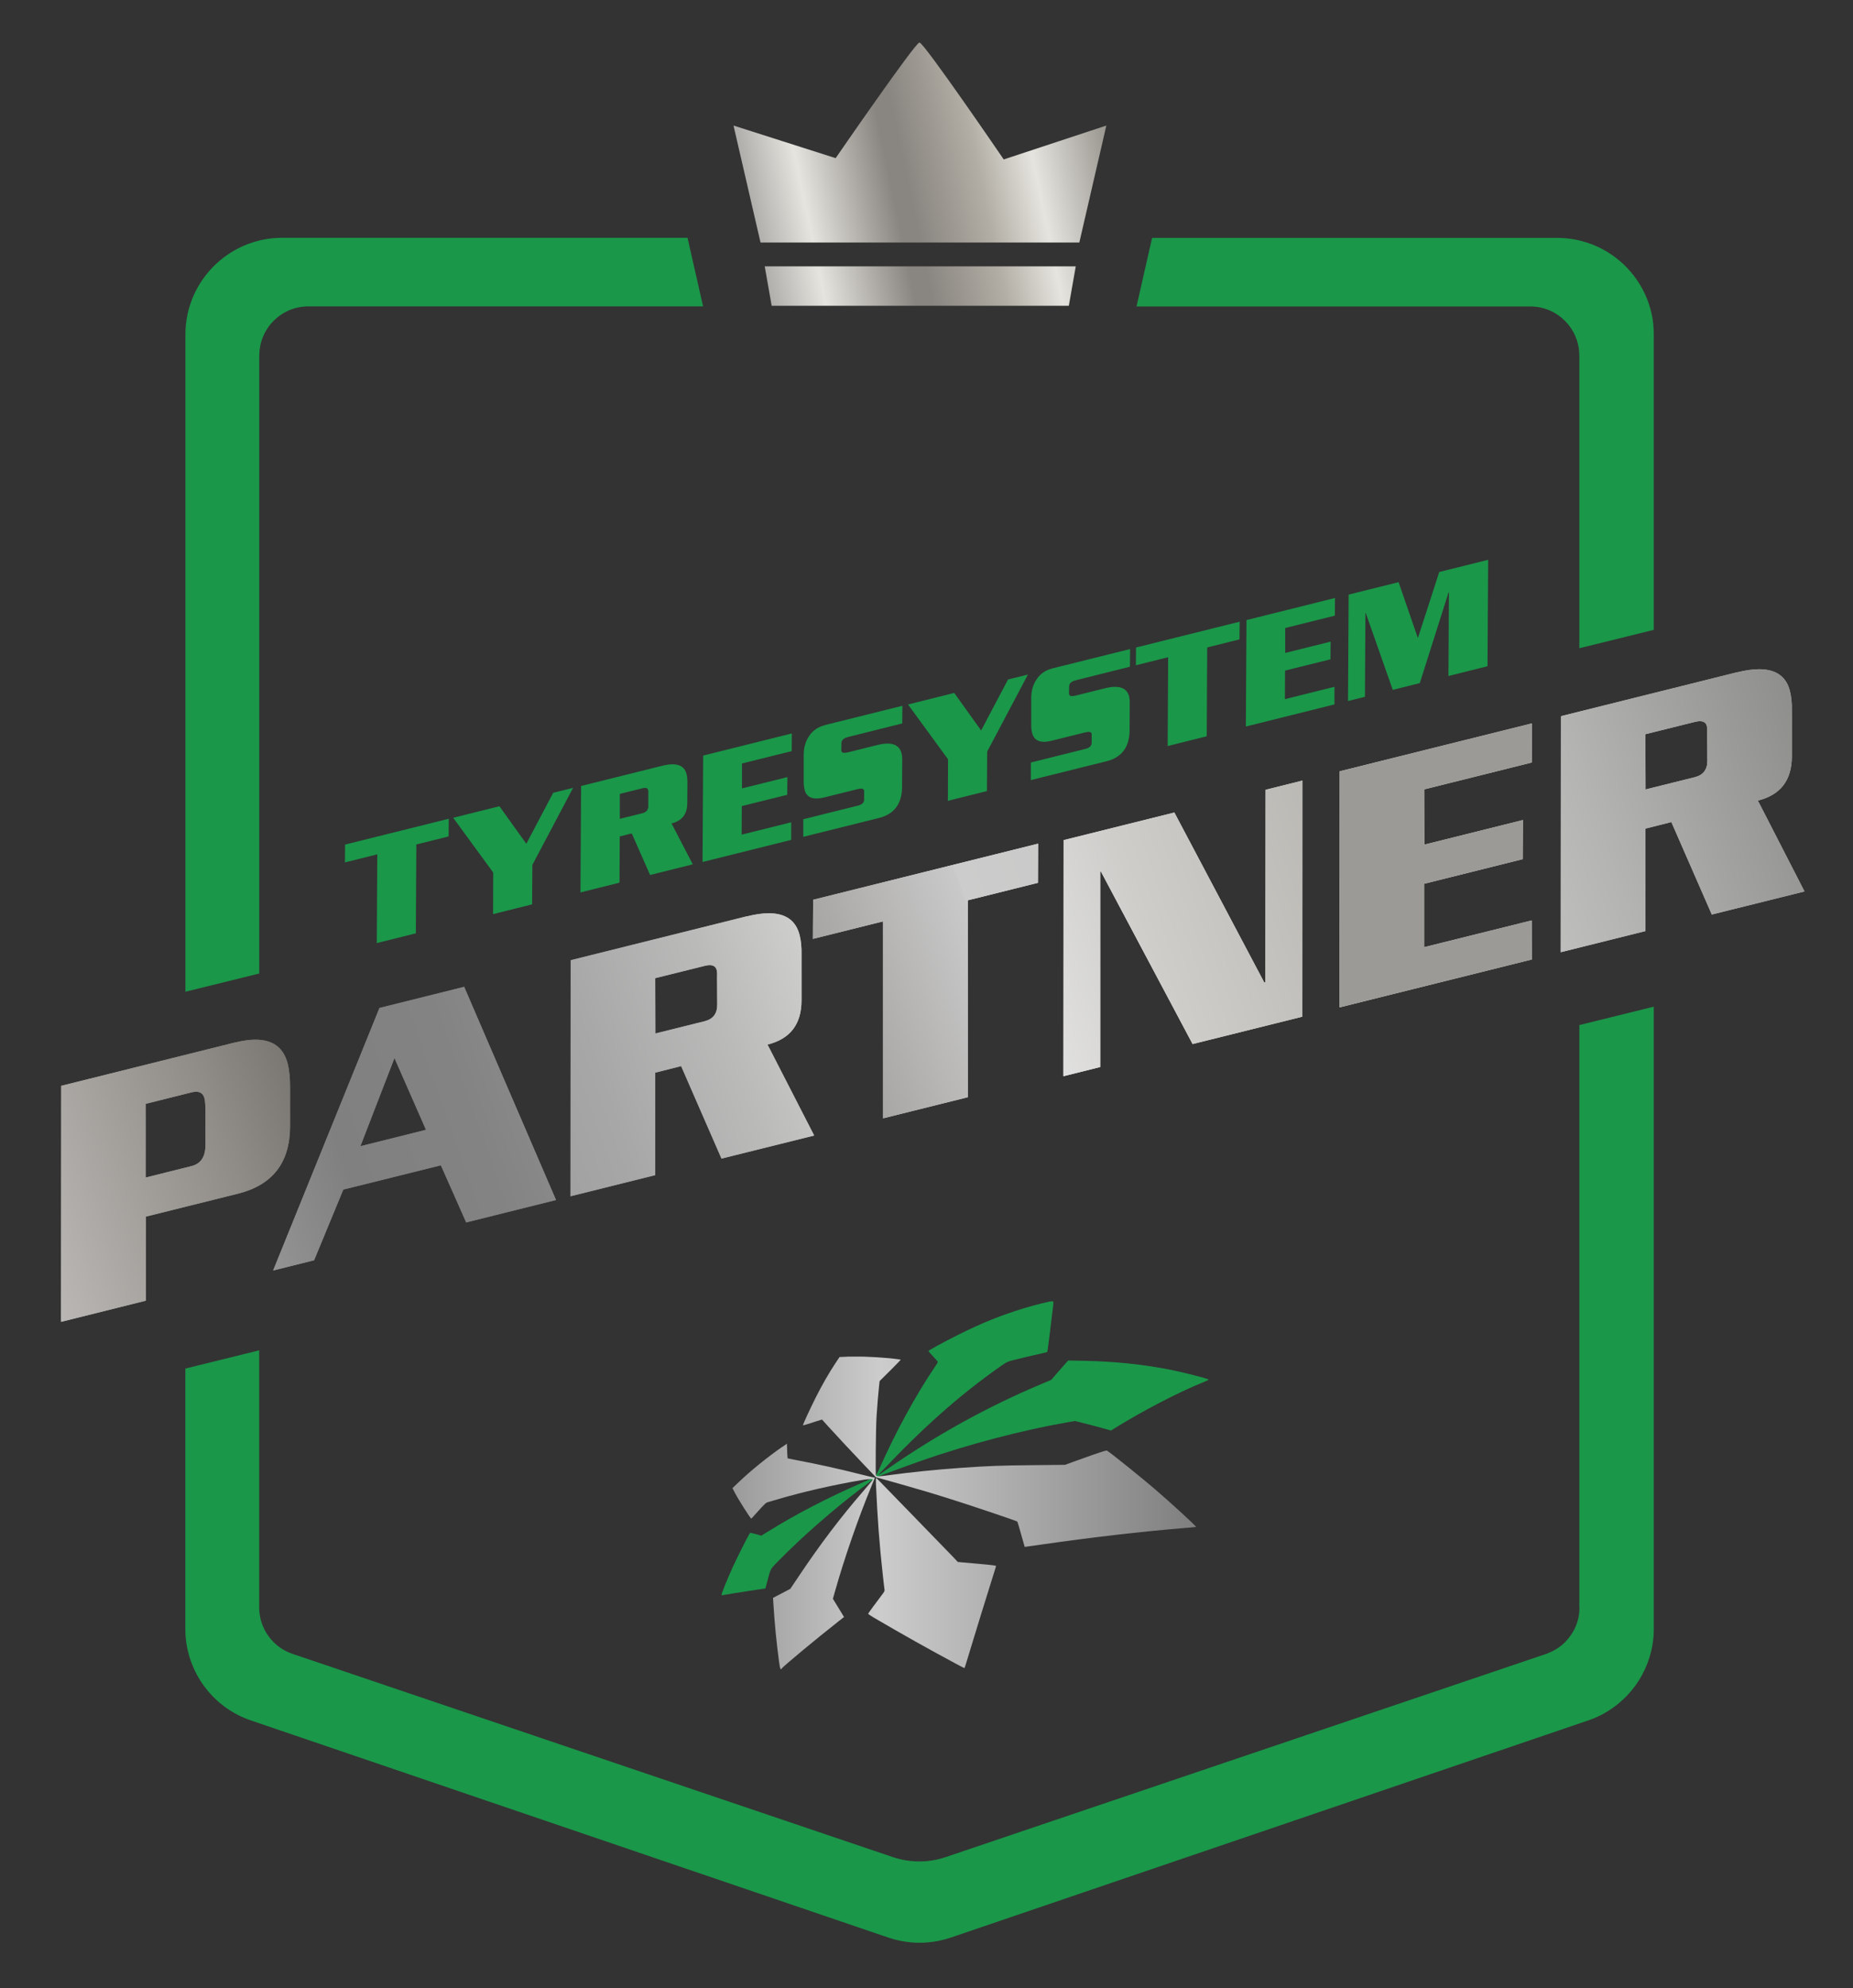 <?xml version="1.0" encoding="UTF-8"?>
<svg id="Ebene_2" data-name="Ebene 2" xmlns="http://www.w3.org/2000/svg" xmlns:xlink="http://www.w3.org/1999/xlink" viewBox="0 0 229.66 246.41">
  <rect x="0" y="0" width="229.66" height="246.41" fill="#333333" stroke="none"/>
  <defs>
    <style>
      .cls-1 {
        fill: none;
      }

      .cls-2 {
        fill: url(#Neues_Verlaufsfeld_6-10);
      }

      .cls-3 {
        fill: url(#Neues_Verlaufsfeld_6-13);
      }

      .cls-4 {
        fill: url(#Neues_Verlaufsfeld_6-11);
      }

      .cls-5 {
        fill: url(#Neues_Verlaufsfeld_6-12);
      }

      .cls-6 {
        fill: url(#Neues_Verlaufsfeld_6-14);
      }

      .cls-7 {
        clip-path: url(#clippath);
      }

      .cls-8 {
        fill: url(#Unbenannter_Verlauf_10-2);
      }

      .cls-9 {
        fill: #1a9749;
      }

      .cls-10 {
        fill: url(#Neues_Verlaufsfeld_6);
      }

      .cls-11 {
        fill: url(#Neues_Verlaufsfeld_6-9);
      }

      .cls-12 {
        fill: url(#Neues_Verlaufsfeld_6-6);
      }

      .cls-13 {
        fill: url(#Neues_Verlaufsfeld_6-4);
      }

      .cls-14 {
        fill: url(#Neues_Verlaufsfeld_6-3);
      }

      .cls-15 {
        fill: url(#Neues_Verlaufsfeld_6-5);
      }

      .cls-16 {
        fill: url(#Neues_Verlaufsfeld_6-2);
      }

      .cls-17 {
        fill: url(#Neues_Verlaufsfeld_6-8);
      }

      .cls-18 {
        fill: url(#Neues_Verlaufsfeld_6-7);
      }

      .cls-19 {
        clip-path: url(#clippath-1);
      }

      .cls-20 {
        clip-path: url(#clippath-4);
      }

      .cls-21 {
        clip-path: url(#clippath-3);
      }

      .cls-22 {
        clip-path: url(#clippath-2);
      }

      .cls-23 {
        clip-path: url(#clippath-7);
      }

      .cls-24 {
        clip-path: url(#clippath-8);
      }

      .cls-25 {
        clip-path: url(#clippath-6);
      }

      .cls-26 {
        clip-path: url(#clippath-5);
      }

      .cls-27 {
        clip-path: url(#clippath-9);
      }

      .cls-28 {
        fill: url(#Unbenannter_Verlauf_25);
      }

      .cls-29 {
        fill: url(#Unbenannter_Verlauf_24);
      }

      .cls-30 {
        fill: url(#Unbenannter_Verlauf_10);
      }

      .cls-31 {
        fill: url(#Unbenannter_Verlauf_26);
      }

      .cls-32 {
        fill: url(#Unbenannter_Verlauf_28);
      }

      .cls-33 {
        fill: url(#Unbenannter_Verlauf_22);
      }

      .cls-34 {
        fill: url(#Unbenannter_Verlauf_20);
      }

      .cls-35 {
        fill: url(#Unbenannter_Verlauf_2);
      }
    </style>
    <clipPath id="clippath">
      <path class="cls-1" d="m108.56,183.87c.21,4.54.41,7.28.86,11.38.1.88.19,1.68.21,1.77.03.14-.03.26-.38.71-.76,1-1.63,2.19-1.65,2.26-.01.04.29.25.67.47,3.48,2.04,6.99,4.01,10.26,5.76.52.28.97.51.99.51.04,0,.13-.26.76-2.37.6-1.98,2.04-6.67,2.62-8.49.3-.93.54-1.73.55-1.78,0-.07-.38-.12-2.37-.3l-2.37-.21-.59-.63c-.33-.34-2.36-2.44-4.51-4.65-2.15-2.22-4.16-4.28-4.45-4.58-.29-.3-.55-.55-.58-.55-.03,0-.03.31-.02.7m-11.62-4.55c-1.87,1.3-3.94,2.98-5.43,4.41l-.73.7.33.63c.49.93,1.91,3.15,2.01,3.15,0,0,.41-.44.89-.98.63-.71.93-.99,1.06-1.03.1-.03.68-.2,1.29-.38,2.91-.87,6.94-1.8,10.38-2.38,1.28-.22,1.41-.1,1.43-.1.04,0,.03.06-1.21,1.5-2.76,3.18-5.33,6.58-7.84,10.33l-1.17,1.74-1.07.56-1.07.56.04.66c.15,2.45.39,4.94.7,7.21.12.91.19,1.1.31.91.17-.27,4.32-3.72,7.2-5.98l.55-.43-.69-1.13-.69-1.13.28-.99c1.16-4.1,2.89-9.08,4.48-12.92.35-.83.43-1.05.42-1.09,0-.01-.06-.03-.14-.04-.07,0-.88-.2-1.8-.43-2.61-.66-5.2-1.23-7.59-1.68-.68-.13-1.25-.24-1.26-.25-.02-.02-.08-1.11-.08-1.57v-.25s-.61.42-.61.42Zm8.06-11.18l-.95.04-.53.8c-.79,1.19-1.63,2.65-2.43,4.24-.67,1.33-1.57,3.28-1.57,3.41,0,.03.24-.02.52-.12.29-.1.82-.27,1.18-.38l.66-.2.73.81c1,1.1,3.13,3.39,4.67,5l1.28,1.34.63.17c1.04.28,5.08,1.44,6,1.72.47.15,1.44.44,2.14.66,2.39.74,8.64,2.84,8.75,2.94.03.03.24.71.46,1.52.23.81.42,1.51.44,1.55.01.04.03.07.04.07,0,0,.94-.13,2.06-.29,6.34-.91,12.51-1.62,17.51-2.03.9-.07,1.64-.14,1.65-.15.07-.06-3.12-2.99-5.07-4.66-1.72-1.48-5.32-4.37-5.94-4.78-.1-.07-.32,0-1.78.5-.91.32-2.06.73-2.55.91l-.89.33-3.83.04c-4.2.04-5.61.09-9.14.34-3,.21-6.29.55-8.76.89-1.34.19-1.62.2-1.71.03-.08.08-.02-5.98.07-7.33.08-1.24.22-2.93.31-3.73l.07-.62,1.34-1.33c.74-.73,1.31-1.33,1.28-1.33-.03,0-.23-.03-.44-.06-1.29-.18-3.77-.33-5.4-.33-.3,0-.57,0-.8.01"/>
    </clipPath>
    <linearGradient id="Unbenannter_Verlauf_2" data-name="Unbenannter Verlauf 2" x1="-141.15" y1="775.19" x2="-140.15" y2="775.19" gradientTransform="translate(8202.07 44735.43) scale(57.47 -57.47)" gradientUnits="userSpaceOnUse">
      <stop offset="0" stop-color="#999"/>
      <stop offset=".33" stop-color="#ccc"/>
      <stop offset="1" stop-color="gray"/>
    </linearGradient>
    <clipPath id="clippath-1">
      <polygon class="cls-1" points="133.33 33.01 132.47 37.9 95.64 37.9 94.78 33.01 133.33 33.01"/>
    </clipPath>
    <linearGradient id="Unbenannter_Verlauf_10" data-name="Unbenannter Verlauf 10" x1="-139.97" y1="772.7" x2="-138.97" y2="772.7" gradientTransform="translate(9624.52 52753.23) scale(68.23 -68.23)" gradientUnits="userSpaceOnUse">
      <stop offset="0" stop-color="#b2aea5"/>
      <stop offset=".08" stop-color="#e5e4de"/>
      <stop offset=".23" stop-color="#7f7f7f"/>
      <stop offset=".41" stop-color="#e5e4de"/>
      <stop offset=".57" stop-color="#898580"/>
      <stop offset=".6" stop-color="#898580"/>
      <stop offset=".73" stop-color="#b2aea5"/>
      <stop offset=".83" stop-color="#e5e4de"/>
      <stop offset="1" stop-color="#8a8680"/>
    </linearGradient>
    <clipPath id="clippath-2">
      <path class="cls-1" d="m113.95,5.27c-.53.02-10.38,14.33-10.38,14.33l-12.66-4.04,3.35,14.5h39.51l3.35-14.5-12.72,4.2s-9.88-14.48-10.44-14.49h0Z"/>
    </clipPath>
    <linearGradient id="Unbenannter_Verlauf_10-2" data-name="Unbenannter Verlauf 10" x1="-139.97" y1="772.96" x2="-138.97" y2="772.96" gradientTransform="translate(9620.9 52752.87) scale(68.23 -68.23)" xlink:href="#Unbenannter_Verlauf_10"/>
    <linearGradient id="Neues_Verlaufsfeld_6" data-name="Neues Verlaufsfeld 6" x1="-69.64" y1="176.99" x2="245.15" y2="65.92" gradientUnits="userSpaceOnUse">
      <stop offset="0" stop-color="#f7f7f5"/>
      <stop offset=".06" stop-color="#f2f2f0"/>
      <stop offset=".12" stop-color="#e6e5e3"/>
      <stop offset=".18" stop-color="#d1d0cd"/>
      <stop offset=".24" stop-color="#b5b2af"/>
      <stop offset=".31" stop-color="#908d88"/>
      <stop offset=".35" stop-color="#76726d"/>
      <stop offset=".39" stop-color="#797570"/>
      <stop offset=".44" stop-color="#83807b"/>
      <stop offset=".48" stop-color="#95928e"/>
      <stop offset=".52" stop-color="#aeaba8"/>
      <stop offset=".56" stop-color="#ceccc9"/>
      <stop offset=".6" stop-color="#f4f4f2"/>
      <stop offset=".6" stop-color="#f7f7f5"/>
      <stop offset=".67" stop-color="#efefec"/>
      <stop offset=".77" stop-color="#dbdad6"/>
      <stop offset=".9" stop-color="#bbb9b3"/>
      <stop offset="1" stop-color="#9e9b93"/>
    </linearGradient>
    <clipPath id="clippath-3">
      <path class="cls-10" d="m18.06,136.8l5.68-1.42c.89-.22,1.42.03,1.6.74.07.29.11.7.13,1.25v4.43c.02,1.52-.56,2.43-1.74,2.72l-5.68,1.42v-9.14Zm11.13-7.62l-21.6,5.39-.02,29.25,10.5-2.62v-10.42s11.41-2.84,11.41-2.84c4.3-1.07,6.46-3.85,6.47-8.33v-5.12c-.01-1.03-.11-1.91-.28-2.62-.5-2.02-1.84-3.02-4-3.02-.73,0-1.55.11-2.47.34"/>
    </clipPath>
    <linearGradient id="Neues_Verlaufsfeld_6-2" data-name="Neues Verlaufsfeld 6" x1="-69.14" y1="178.4" x2="245.65" y2="67.33" gradientTransform="translate(50.35 1.18) rotate(19.6)" xlink:href="#Neues_Verlaufsfeld_6"/>
    <linearGradient id="Neues_Verlaufsfeld_6-3" data-name="Neues Verlaufsfeld 6" x1="-68.12" y1="181.3" x2="246.67" y2="70.23" xlink:href="#Neues_Verlaufsfeld_6"/>
    <linearGradient id="Neues_Verlaufsfeld_6-4" data-name="Neues Verlaufsfeld 6" x1="-68.12" y1="181.3" x2="246.67" y2="70.23" xlink:href="#Neues_Verlaufsfeld_6"/>
    <clipPath id="clippath-4">
      <path class="cls-13" d="m52.8,140.02l-8.13,2.03,4.22-10.92,3.91,8.9Zm16.11,8.69l-11.38-26.41-10.5,2.62-13.18,32.54,5.08-1.27,3.62-8.76,12.09-3.01,3.14,7.08,11.14-2.78Z"/>
    </clipPath>
    <linearGradient id="Unbenannter_Verlauf_26" data-name="Unbenannter Verlauf 26" x1="-67.89" y1="181.95" x2="246.9" y2="70.88" gradientTransform="translate(49.9 -9.13) rotate(19.6)" gradientUnits="userSpaceOnUse">
      <stop offset="0" stop-color="#f7f7f5"/>
      <stop offset=".06" stop-color="#f2f2f0"/>
      <stop offset=".12" stop-color="#e5e5e3"/>
      <stop offset=".19" stop-color="#cfcfce"/>
      <stop offset=".26" stop-color="#b1b1b0"/>
      <stop offset=".33" stop-color="#8a8a8a"/>
      <stop offset=".35" stop-color="gray"/>
      <stop offset=".4" stop-color="#838383"/>
      <stop offset=".44" stop-color="#8e8e8e"/>
      <stop offset=".49" stop-color="#a1a1a0"/>
      <stop offset=".53" stop-color="#bbbbba"/>
      <stop offset=".57" stop-color="#dcdcda"/>
      <stop offset=".6" stop-color="#f7f7f5"/>
      <stop offset=".67" stop-color="#efefec"/>
      <stop offset=".77" stop-color="#dbdad6"/>
      <stop offset=".9" stop-color="#bbb9b3"/>
      <stop offset="1" stop-color="#9e9b93"/>
    </linearGradient>
    <linearGradient id="Neues_Verlaufsfeld_6-5" data-name="Neues Verlaufsfeld 6" x1="-67.22" y1="183.86" x2="247.57" y2="72.79" xlink:href="#Neues_Verlaufsfeld_6"/>
    <linearGradient id="Neues_Verlaufsfeld_6-6" data-name="Neues Verlaufsfeld 6" x1="-67.22" y1="183.86" x2="247.57" y2="72.79" xlink:href="#Neues_Verlaufsfeld_6"/>
    <clipPath id="clippath-5">
      <path class="cls-12" d="m81.21,121.23l6.11-1.52c.86-.22,1.36-.05,1.5.5.05.2.07.46.05.76l.02,3.56c0,1.1-.52,1.77-1.55,2.03l-6.11,1.52-.02-6.85Zm11.38-7.68l-21.86,5.45-.02,29.26,10.5-2.62v-12.7s3.21-.81,3.21-.81l5,11.46,11.49-2.86-5.78-11.27c2.81-.7,4.21-2.53,4.21-5.48v-5.62c.02-.94-.06-1.76-.23-2.45-.45-1.82-1.73-2.73-3.83-2.73-.78,0-1.68.13-2.69.38"/>
    </clipPath>
    <linearGradient id="Unbenannter_Verlauf_28" data-name="Unbenannter Verlauf 28" x1="-66.95" y1="184.62" x2="247.84" y2="73.55" gradientTransform="translate(48.82 -21.22) rotate(19.6)" gradientUnits="userSpaceOnUse">
      <stop offset="0" stop-color="#f7f7f5"/>
      <stop offset=".07" stop-color="#f2f2f0"/>
      <stop offset=".14" stop-color="#e5e5e3"/>
      <stop offset=".22" stop-color="#cfcfce"/>
      <stop offset=".3" stop-color="#b1b1b1"/>
      <stop offset=".35" stop-color="#999"/>
      <stop offset=".4" stop-color="#9c9c9c"/>
      <stop offset=".45" stop-color="#a7a7a7"/>
      <stop offset=".5" stop-color="#babab9"/>
      <stop offset=".55" stop-color="#d4d4d2"/>
      <stop offset=".6" stop-color="#f5f5f3"/>
      <stop offset=".6" stop-color="#f7f7f5"/>
      <stop offset=".67" stop-color="#efefec"/>
      <stop offset=".77" stop-color="#dbdad6"/>
      <stop offset=".9" stop-color="#bbb9b3"/>
      <stop offset="1" stop-color="#9e9b93"/>
    </linearGradient>
    <linearGradient id="Neues_Verlaufsfeld_6-7" data-name="Neues Verlaufsfeld 6" x1="-66.42" y1="186.12" x2="248.37" y2="75.05" xlink:href="#Neues_Verlaufsfeld_6"/>
    <linearGradient id="Neues_Verlaufsfeld_6-8" data-name="Neues Verlaufsfeld 6" x1="-66.42" y1="186.12" x2="248.37" y2="75.05" xlink:href="#Neues_Verlaufsfeld_6"/>
    <clipPath id="clippath-6">
      <polygon class="cls-17" points="100.78 111.51 100.75 116.36 109.45 114.19 109.45 138.6 119.95 135.98 119.94 111.58 128.64 109.41 128.66 104.56 100.78 111.51"/>
    </clipPath>
    <linearGradient id="Unbenannter_Verlauf_24" data-name="Unbenannter Verlauf 24" x1="-66.62" y1="185.56" x2="248.17" y2="74.49" gradientTransform="translate(47.43 -31.43) rotate(19.6)" gradientUnits="userSpaceOnUse">
      <stop offset="0" stop-color="#f7f7f5"/>
      <stop offset=".06" stop-color="#f2f2f0"/>
      <stop offset=".12" stop-color="#e6e5e3"/>
      <stop offset=".18" stop-color="#d1d0cd"/>
      <stop offset=".24" stop-color="#b5b2af"/>
      <stop offset=".31" stop-color="#908d88"/>
      <stop offset=".35" stop-color="#76726d"/>
      <stop offset=".4" stop-color="#797570"/>
      <stop offset=".45" stop-color="#837f7b"/>
      <stop offset=".5" stop-color="#94918e"/>
      <stop offset=".55" stop-color="#abaaa8"/>
      <stop offset=".6" stop-color="#c9c9c9"/>
      <stop offset=".6" stop-color="#ccc"/>
      <stop offset=".7" stop-color="#c5c5c3"/>
      <stop offset=".85" stop-color="#b3b2ad"/>
      <stop offset="1" stop-color="#9e9b93"/>
    </linearGradient>
    <linearGradient id="Neues_Verlaufsfeld_6-9" data-name="Neues Verlaufsfeld 6" x1="-65.13" y1="189.77" x2="249.66" y2="78.7" xlink:href="#Neues_Verlaufsfeld_6"/>
    <linearGradient id="Neues_Verlaufsfeld_6-10" data-name="Neues Verlaufsfeld 6" x1="-65.13" y1="189.77" x2="249.66" y2="78.7" xlink:href="#Neues_Verlaufsfeld_6"/>
    <clipPath id="clippath-7">
      <polygon class="cls-2" points="156.86 97.88 156.83 121.75 156.7 121.78 145.55 100.7 131.82 104.12 131.8 133.38 136.36 132.24 136.36 108.02 136.44 108 147.81 129.39 161.41 126 161.42 96.74 156.86 97.88"/>
    </clipPath>
    <linearGradient id="Unbenannter_Verlauf_25" data-name="Unbenannter Verlauf 25" x1="-65.13" y1="189.77" x2="249.66" y2="78.7" gradientTransform="translate(47.09 -42.51) rotate(19.6)" gradientUnits="userSpaceOnUse">
      <stop offset="0" stop-color="#f7f7f5"/>
      <stop offset=".06" stop-color="#f2f2f0"/>
      <stop offset=".12" stop-color="#e6e5e3"/>
      <stop offset=".18" stop-color="#d1d0cd"/>
      <stop offset=".24" stop-color="#b5b2af"/>
      <stop offset=".31" stop-color="#908d88"/>
      <stop offset=".35" stop-color="#76726d"/>
      <stop offset=".4" stop-color="#797570"/>
      <stop offset=".44" stop-color="#83807b"/>
      <stop offset=".49" stop-color="#94918e"/>
      <stop offset=".53" stop-color="#acaaa8"/>
      <stop offset=".57" stop-color="#cbcac9"/>
      <stop offset=".6" stop-color="#e5e5e5"/>
      <stop offset=".66" stop-color="#cecdca"/>
      <stop offset=".74" stop-color="#b9b7b2"/>
      <stop offset=".81" stop-color="#a9a7a0"/>
      <stop offset=".9" stop-color="#a09e96"/>
      <stop offset="1" stop-color="#9e9b93"/>
    </linearGradient>
    <linearGradient id="Neues_Verlaufsfeld_6-11" data-name="Neues Verlaufsfeld 6" x1="-64.12" y1="192.66" x2="250.67" y2="81.59" xlink:href="#Neues_Verlaufsfeld_6"/>
    <linearGradient id="Neues_Verlaufsfeld_6-12" data-name="Neues Verlaufsfeld 6" x1="-64.12" y1="192.66" x2="250.67" y2="81.59" xlink:href="#Neues_Verlaufsfeld_6"/>
    <clipPath id="clippath-8">
      <polygon class="cls-5" points="166.04 95.59 166.02 124.85 189.86 118.91 189.84 114.07 176.5 117.39 176.5 109.53 188.72 106.48 188.75 101.63 176.53 104.68 176.51 97.83 189.85 94.5 189.87 89.65 166.04 95.59"/>
    </clipPath>
    <linearGradient id="Unbenannter_Verlauf_22" data-name="Unbenannter Verlauf 22" x1="-64.12" y1="192.66" x2="250.67" y2="81.59" gradientTransform="translate(46.29 -53.48) rotate(19.6)" gradientUnits="userSpaceOnUse">
      <stop offset="0" stop-color="#f7f7f5"/>
      <stop offset=".06" stop-color="#f2f2f0"/>
      <stop offset=".12" stop-color="#e6e5e3"/>
      <stop offset=".18" stop-color="#d1d0cd"/>
      <stop offset=".24" stop-color="#b5b2af"/>
      <stop offset=".31" stop-color="#908d88"/>
      <stop offset=".35" stop-color="#76726d"/>
      <stop offset=".43" stop-color="#787570"/>
      <stop offset=".5" stop-color="#817e7b"/>
      <stop offset=".57" stop-color="#908f8e"/>
      <stop offset=".6" stop-color="#999"/>
      <stop offset="1" stop-color="#9e9b93"/>
    </linearGradient>
    <linearGradient id="Neues_Verlaufsfeld_6-13" data-name="Neues Verlaufsfeld 6" x1="-63.12" y1="195.47" x2="251.67" y2="84.41" xlink:href="#Neues_Verlaufsfeld_6"/>
    <linearGradient id="Neues_Verlaufsfeld_6-14" data-name="Neues Verlaufsfeld 6" x1="-63.12" y1="195.47" x2="251.67" y2="84.41" xlink:href="#Neues_Verlaufsfeld_6"/>
    <clipPath id="clippath-9">
      <path class="cls-6" d="m203.94,90.99l6.11-1.52c.86-.21,1.36-.05,1.49.5.05.2.07.46.05.76l.02,3.56c0,1.1-.52,1.77-1.55,2.03l-6.11,1.52-.02-6.85Zm11.38-7.68l-21.86,5.45-.02,29.25,10.5-2.62v-12.7s3.21-.81,3.21-.81l5.01,11.46,11.49-2.86-5.78-11.26c2.81-.7,4.21-2.53,4.21-5.48v-5.62c.02-.95-.06-1.76-.23-2.45-.45-1.82-1.73-2.73-3.83-2.73-.78,0-1.68.13-2.69.38"/>
    </clipPath>
    <linearGradient id="Unbenannter_Verlauf_20" data-name="Unbenannter Verlauf 20" x1="-62.85" y1="196.23" x2="251.94" y2="85.16" gradientTransform="translate(45.79 -64.14) rotate(19.6)" gradientUnits="userSpaceOnUse">
      <stop offset="0" stop-color="#f7f7f5"/>
      <stop offset=".06" stop-color="#f2f2f0"/>
      <stop offset=".12" stop-color="#e6e5e3"/>
      <stop offset=".18" stop-color="#d1d0cd"/>
      <stop offset=".24" stop-color="#b5b2af"/>
      <stop offset=".31" stop-color="#908d88"/>
      <stop offset=".35" stop-color="#76726d"/>
      <stop offset=".39" stop-color="#797570"/>
      <stop offset=".44" stop-color="#83807b"/>
      <stop offset=".48" stop-color="#95928e"/>
      <stop offset=".52" stop-color="#aeaba8"/>
      <stop offset=".56" stop-color="#ceccc9"/>
      <stop offset=".6" stop-color="#f4f4f2"/>
      <stop offset=".6" stop-color="#f7f7f5"/>
      <stop offset=".65" stop-color="#eeeeed"/>
      <stop offset=".73" stop-color="#d8d8d7"/>
      <stop offset=".83" stop-color="#b4b4b3"/>
      <stop offset=".94" stop-color="#838382"/>
      <stop offset="1" stop-color="#666"/>
    </linearGradient>
  </defs>
  <path class="cls-9" d="m178.38,70.89l-2.63,8.13h-.04s-2.37-6.87-2.37-6.87l-6.19,1.54-.08,13.19,2.1-.52.06-10.39h.04s3.35,9.53,3.35,9.53l3.35-.84,3.57-11.26h.04s-.06,10.38-.06,10.38l4.84-1.21.08-13.19-6.07,1.51Zm-23.89,5.96l-.08,13.19,10.98-2.74v-2.18s-6.14,1.53-6.14,1.53l.02-3.54,5.63-1.4.02-2.19-5.63,1.4v-3.09s6.15-1.53,6.15-1.53l.02-2.19-10.98,2.74Zm-13.69,3.41l-.02,2.19,4-1-.06,11.01,4.84-1.21.06-11.01,4-1,.02-2.19-12.85,3.2Zm-10.39,2.59c-.86.21-1.52.68-1.97,1.4-.42.64-.63,1.4-.63,2.28v3.15c-.01.46.03.85.11,1.16.25.98,1.05,1.3,2.43.96l4.14-1.03c.48-.12.74-.07.8.15.02.07.02.14.01.22v.91c0,.38-.26.64-.76.76l-6.78,1.69v2.18s9.36-2.33,9.36-2.33c1.9-.47,2.86-1.75,2.88-3.83l.02-3.46c0-.26-.02-.5-.07-.72-.28-1.12-1.28-1.47-3-1.04l-3.61.9c-.5.12-.78.08-.83-.14-.01-.04-.02-.09-.02-.16l.02-.85c0-.36.29-.61.85-.75l6.68-1.67.02-2.19-9.64,2.4Zm-5.48,1.37l-3.33,6.31-3.33-4.65-5.73,1.43,4.96,6.79-.02,5.15,4.84-1.21.03-4.89,5.05-9.55-2.46.61Zm-22.72,5.66c-.86.22-1.51.68-1.97,1.4-.42.64-.63,1.4-.63,2.28v3.15c-.01.47.03.85.11,1.16.24.98,1.05,1.3,2.43.96l4.14-1.03c.48-.12.74-.07.8.15.02.06.02.14.01.22v.91c0,.38-.26.64-.76.76l-6.78,1.69v2.18s9.36-2.33,9.36-2.33c1.9-.47,2.86-1.75,2.88-3.83l.02-3.46c0-.26-.02-.5-.08-.72-.28-1.12-1.28-1.47-3-1.04l-3.61.9c-.5.12-.78.08-.84-.14,0-.04-.02-.09-.02-.16l.02-.85c0-.36.29-.61.85-.75l6.68-1.67.02-2.19-9.64,2.4Zm-15.06,3.76l-.08,13.19,10.99-2.74v-2.18s-6.14,1.53-6.14,1.53l.02-3.54,5.63-1.4.02-2.19-5.63,1.4v-3.09s6.16-1.53,6.16-1.53l.02-2.19-10.99,2.74Zm-6.79,6.22c0,.49-.24.8-.72.92l-2.82.7v-3.09s2.82-.7,2.82-.7c.4-.1.63-.02.69.22.02.09.03.21.02.34v1.61Zm4.73-3.92c-.28-1.12-1.28-1.47-3-1.04l-10.07,2.51-.08,13.19,4.84-1.21.03-5.73,1.49-.37,2.27,5.15,5.29-1.32-2.63-5.07c1.29-.32,1.94-1.15,1.95-2.48l.02-2.54c0-.43-.03-.79-.11-1.1m-16.53,2.33l-3.33,6.31-3.33-4.65-5.73,1.43,4.96,6.79-.02,5.15,4.84-1.21.03-4.89,5.05-9.55-2.46.61Zm-25.79,6.43l-.02,2.19,4.01-1-.06,11,4.84-1.21.06-11.01,4-1,.02-2.19-12.85,3.2Z"/>
  <path class="cls-9" d="m108.56,183.09s-.02-.11.02-.24c.01-.04.22-.42.42-.86,2.05-4.59,4.4-8.91,6.86-12.58.41-.61.41-.61.3-.74-.06-.07-.33-.37-.6-.66-.27-.29-.49-.55-.49-.57,0-.08,1.87-1.11,3.62-1.98,3.06-1.53,5.4-2.47,8.37-3.37,1.19-.36,3.05-.82,3.31-.82.23,0,.23,0,.11.92-.05.36-.21,1.7-.36,2.99s-.3,2.36-.33,2.38c-.03.02-.28.08-.54.14-1.02.22-3.3.76-3.88.92-.57.16-.66.21-1.51.81-5.01,3.54-9.46,7.49-14.68,13.02-.48.51-.49.52.56-.22,6.16-4.31,12.65-7.9,19.32-10.7l1.23-.52.63-.73c.35-.4.82-.95,1.05-1.2l.42-.47,1.96.04c3.77.08,6.96.4,10.42,1.05,1.67.32,4.99,1.16,5.03,1.28.01.03-.34.2-.77.37-2.94,1.18-7.38,3.49-10.87,5.65l-.46.29-1.08-.3c-.6-.17-1.6-.43-2.23-.59l-1.15-.29-.87.15c-5.53.95-12.29,2.72-18.12,4.75-2.17.76-5.68,2.08-5.68,2.08m-1.61,1.2c-3.67,2.77-7.52,6.14-10.44,9.12-1.09,1.11-.97.88-1.44,2.65l-.22.8-1.27.19c-1.77.27-3.92.61-4.05.65-.08.02-.1,0-.1-.1,0-.16.74-1.98,1.36-3.35.48-1.06,1.96-4,2.11-4.2.07-.1.11-.1.76.08l.69.19.76-.47c3.5-2.18,7.47-4.24,11.6-6.03,1.33-.58,1.52-.74,1.59-.73.07,0,.14.02.14.04,0,.05-.8.65-1.47,1.16"/>
  <g class="cls-7">
    <rect class="cls-35" x="90.78" y="168.13" width="57.53" height="38.88"/>
  </g>
  <g class="cls-19">
    <rect class="cls-30" x="94.69" y="29.15" width="38.74" height="12.61" transform="translate(-4.82 23.87) rotate(-11.7)"/>
  </g>
  <g class="cls-22">
    <rect class="cls-8" x="88.87" y=".85" width="50.27" height="33.65" transform="translate(-1.21 23.49) rotate(-11.7)"/>
  </g>
  <g>
    <g>
      <path class="cls-10" d="m18.06,136.8l5.68-1.42c.89-.22,1.42.03,1.6.74.07.29.11.7.13,1.25v4.43c.02,1.52-.56,2.43-1.74,2.72l-5.68,1.42v-9.14Zm11.13-7.62l-21.6,5.39-.02,29.25,10.5-2.62v-10.42s11.41-2.84,11.41-2.84c4.3-1.07,6.46-3.85,6.47-8.33v-5.12c-.01-1.03-.11-1.91-.28-2.62-.5-2.02-1.84-3.02-4-3.02-.73,0-1.55.11-2.47.34"/>
      <g class="cls-21">
        <rect class="cls-16" x="2.53" y="125.09" width="38.47" height="42.48" transform="translate(-47.83 15.78) rotate(-19.6)"/>
      </g>
    </g>
    <g>
      <path class="cls-14" d="m52.8,140.02l-8.13,2.03,4.22-10.92,3.91,8.9Zm16.11,8.69l-11.38-26.41-10.5,2.62-13.18,32.54,5.08-1.27,3.62-8.76,12.09-3.01,3.14,7.08,11.14-2.78Z"/>
      <g class="cls-20">
        <rect class="cls-31" x="28.96" y="117.43" width="44.83" height="44.88" transform="translate(-43.94 25.34) rotate(-19.6)"/>
      </g>
    </g>
    <g>
      <path class="cls-15" d="m81.21,121.23l6.11-1.52c.86-.22,1.36-.05,1.5.5.05.2.07.46.05.76l.02,3.56c0,1.1-.52,1.77-1.55,2.03l-6.11,1.52-.02-6.85Zm11.38-7.68l-21.86,5.45-.02,29.26,10.5-2.62v-12.7s3.21-.81,3.21-.81l5,11.46,11.49-2.86-5.78-11.27c2.81-.7,4.21-2.53,4.21-5.48v-5.62c.02-.94-.06-1.76-.23-2.45-.45-1.82-1.73-2.73-3.83-2.73-.78,0-1.68.13-2.69.38"/>
      <g class="cls-26">
        <rect class="cls-32" x="65.71" y="109.12" width="40.22" height="43.18" transform="translate(-38.88 36.36) rotate(-19.6)"/>
      </g>
    </g>
    <g>
      <polygon class="cls-18" points="100.78 111.51 100.75 116.36 109.45 114.19 109.45 138.6 119.95 135.98 119.94 111.58 128.64 109.41 128.66 104.56 100.78 111.51"/>
      <g class="cls-25">
        <rect class="cls-29" x="95.85" y="100.86" width="37.71" height="41.43" transform="translate(-34.14 45.52) rotate(-19.6)"/>
      </g>
    </g>
    <g>
      <polygon class="cls-11" points="156.86 97.88 156.83 121.75 156.7 121.78 145.55 100.7 131.82 104.12 131.8 133.38 136.36 132.24 136.36 108.02 136.44 108 147.81 129.39 161.41 126 161.42 96.74 156.86 97.88"/>
      <g class="cls-23">
        <rect class="cls-28" x="126.52" y="92.84" width="40.2" height="44.45" transform="translate(-30.1 55.85) rotate(-19.6)"/>
      </g>
    </g>
    <g>
      <polygon class="cls-4" points="166.04 95.59 166.02 124.85 189.86 118.91 189.84 114.07 176.5 117.39 176.5 109.53 188.72 106.48 188.75 101.63 176.53 104.68 176.51 97.83 189.85 94.5 189.87 89.65 166.04 95.59"/>
      <g class="cls-24">
        <rect class="cls-33" x="160.8" y="86.67" width="34.28" height="41.16" transform="translate(-25.67 65.91) rotate(-19.6)"/>
      </g>
    </g>
    <g>
      <path class="cls-3" d="m203.94,90.99l6.11-1.52c.86-.21,1.36-.05,1.49.5.05.2.07.46.05.76l.02,3.56c0,1.1-.52,1.77-1.55,2.03l-6.11,1.52-.02-6.85Zm11.38-7.68l-21.86,5.45-.02,29.25,10.5-2.62v-12.7s3.21-.81,3.21-.81l5.01,11.46,11.49-2.86-5.78-11.26c2.81-.7,4.21-2.53,4.21-5.48v-5.62c.02-.95-.06-1.76-.23-2.45-.45-1.82-1.73-2.73-3.83-2.73-.78,0-1.68.13-2.69.38"/>
      <g class="cls-27">
        <rect class="cls-34" x="188.43" y="78.88" width="40.22" height="43.18" transform="translate(-21.62 75.78) rotate(-19.6)"/>
      </g>
    </g>
  </g>
  <path class="cls-9" d="m195.76,199.22c0,.98-.23,1.92-.66,2.75-.26.51-.6.98-.99,1.4-.03.04-.06.08-.1.11-.59.6-1.31,1.07-2.13,1.39-.09.04-.17.08-.27.11l-74.44,25.19c-.77.26-1.57.42-2.37.49-.02,0-.04,0-.06,0-.27.02-.55.03-.82.03-1.1,0-2.19-.18-3.25-.53l-74.41-25.19c-.31-.1-.61-.23-.89-.38-1.41-.74-2.46-2.01-2.95-3.5-.19-.6-.3-1.23-.3-1.89v-31.85l-9.15,2.26v32.26c0,.64.05,1.28.15,1.89.69,4.34,3.73,8.02,7.98,9.46l79,26.91c.94.32,1.91.52,2.89.6.33.03.65.04.98.04s.65-.01.98-.04c.98-.08,1.95-.28,2.89-.6l79-26.91c4.25-1.45,7.29-5.13,7.98-9.46.1-.62.15-1.25.15-1.89v-77.11l-9.23,2.28v72.17ZM32.14,44.06c0-3.36,2.72-6.09,6.08-6.09h48.92l-1.93-8.5h-50.23c-2.49,0-4.79.76-6.71,2.05-2.87,1.94-4.86,5.09-5.23,8.72-.04.4-.06.81-.06,1.23v81.44l9.15-2.26V44.06Zm172.78-3.81c-.37-3.63-2.36-6.78-5.23-8.72-1.92-1.29-4.22-2.05-6.71-2.05h-50.19l-1.93,8.5h48.8c3.36,0,6.08,2.73,6.08,6.09v36.27l9.23-2.28v-36.58c0-.41-.02-.82-.06-1.23Z"/>
</svg>